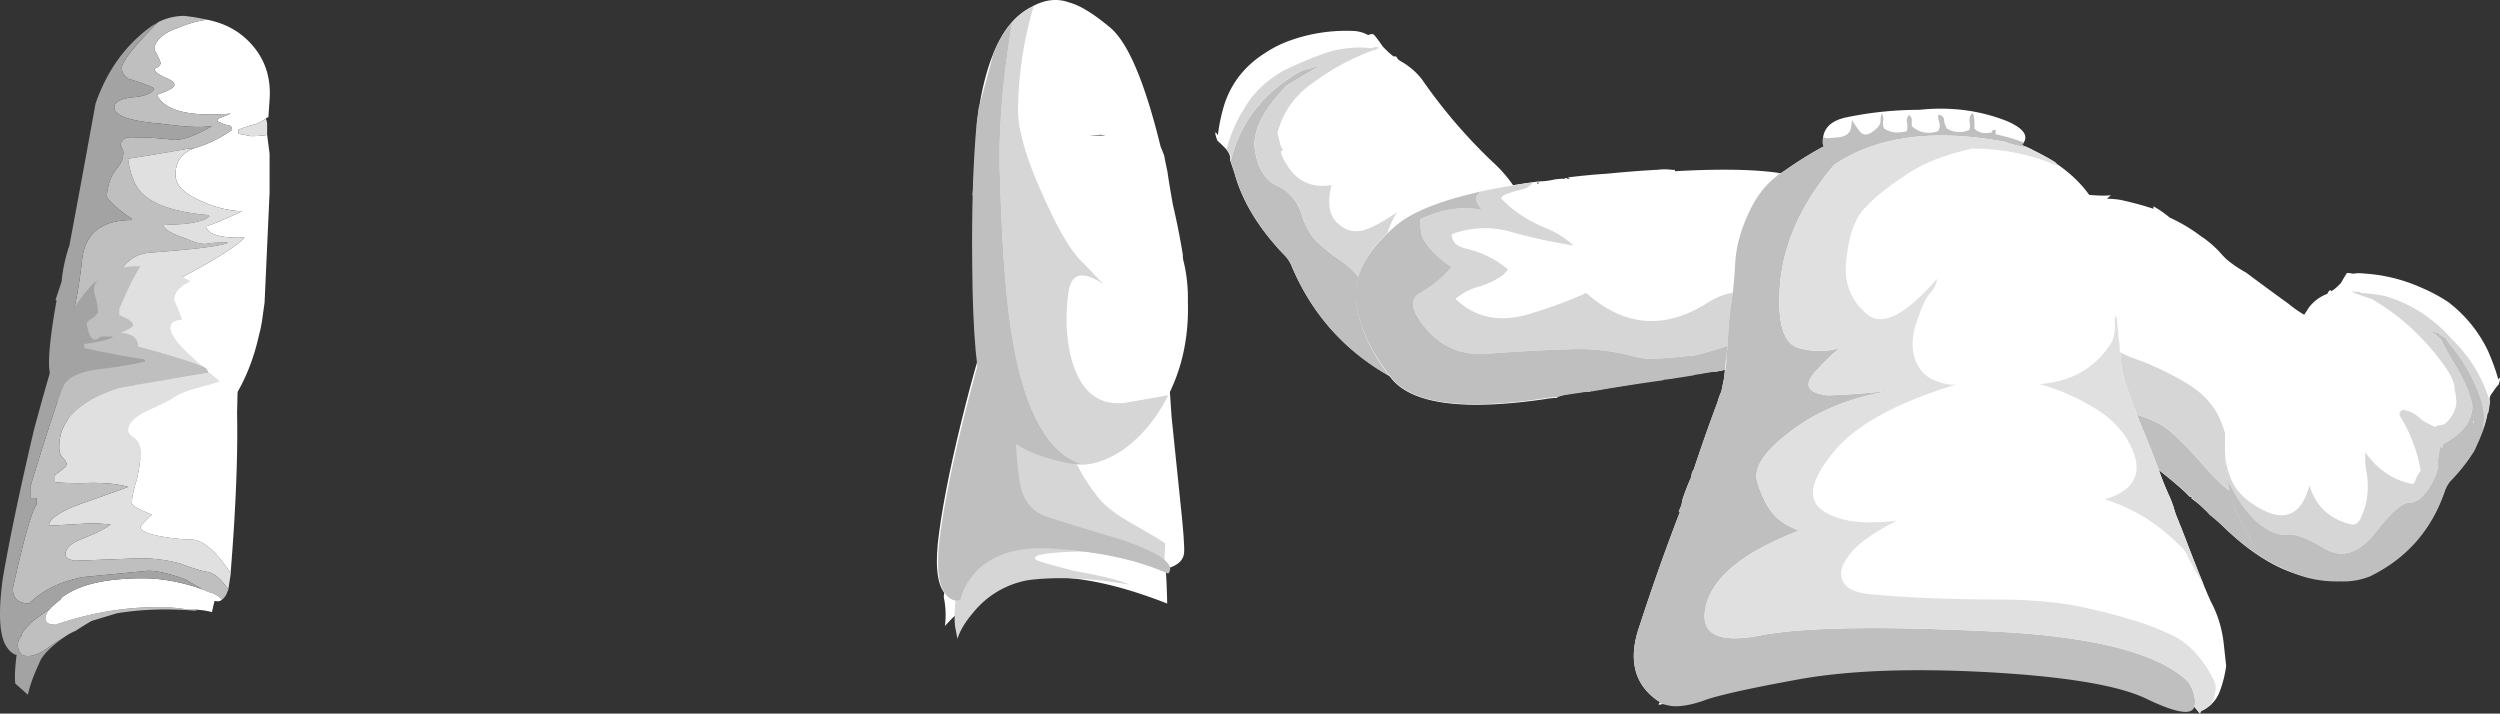 <svg xmlns="http://www.w3.org/2000/svg" viewBox="0 0 99.794 28.484"><rect x="0" y="0" width="99.794" height="28.484" fill="#333333" stroke="none"/><g fill-rule="evenodd"><path d="M54.614 1.402c.089-.04.156-.05.201-.035.044.02.17.18.38.488.195.205.348.342.45.405l.044-.018c.044.013.077.052.107.116l.088.069c.332.18.62.42.86.717a21.102 21.102 0 002.812 3.296c.839.757 1.348 1.627 1.523 2.608.279 1.371.254 2.602-.073 3.686l-.025.069a3.47 3.47 0 01-.215.751.605.605 0 01-.141.171l-.077.195c-.158.397-.407.655-.758.772-.791.6-1.821.816-3.1.65a3.906 3.906 0 01-1.324-.4c-1.752-1.017-3.022-2.457-3.813-4.337a1.31 1.31 0 00-.313-.458c-1.005-1.055-1.66-2.13-1.962-3.238l-.177-.522c.02-.118-.018-.244-.116-.387a3.876 3.876 0 00-.381-.375 1.083 1.083 0 01-.098-.342c.044.02.083.059.108.117.054-.458.151-.903.292-1.328.293-.82.825-1.474 1.597-1.958a4.458 4.458 0 011.08-.527 6.63 6.63 0 012.523-.347c.192.024.362.078.508.162z" fill="#fff"/><path d="M61.157 12.447a.913.913 0 00-.132.326l-.024.069-.005.112-.025.064c-.018.044-.018.082-.005.111l-.18.46a.613.613 0 01-.141.175l-.079.196a.556.556 0 00-.034.175c-.063.103-.137.19-.214.259a.954.954 0 01-.508.333c-.791.605-1.821.82-3.101.653a3.8 3.8 0 01-1.323-.405c-1.754-1.011-3.022-2.456-3.814-4.331a1.444 1.444 0 00-.312-.464c-1.006-1.05-1.66-2.128-1.963-3.232l-.157-.479c-.014-.029-.009-.067.005-.112.391-1.513 1.314-2.685 2.774-3.51l.186-.08a.547.547 0 00.249-.053c.087-.039.205-.072.336-.097l-1.337.806c-.977 1.01-1.392 1.89-1.25 2.626.127.709.42 1.163.873 1.363.45.205.768.557.953 1.055.156.517.361.898.615 1.152.254.249.591.523 1.011.81.42.289.771.684 1.059 1.173.245.478.499.84.752 1.093.367.167.767.205 1.207.127a2.67 2.67 0 001.322-.585c.079-.07.156-.103.23-.1-.015.626.205 1.002.659 1.13.253.072.493.077.718.015.683-.192 1.235-.47 1.655-.835z" fill="#bfbfbf"/><path d="M61.157 12.447c-.42.366-.972.643-1.654.835a1.306 1.306 0 01-.72-.015c-.453-.128-.673-.504-.658-1.13-.074-.003-.151.03-.23.1a2.67 2.67 0 01-1.323.585c-.44.078-.84.04-1.206-.127-.253-.253-.507-.615-.752-1.093-.288-.49-.639-.884-1.059-1.173a7.547 7.547 0 01-1.011-.81c-.254-.254-.464-.635-.615-1.152-.181-.498-.503-.85-.953-1.055-.453-.2-.746-.654-.873-1.363-.142-.736.273-1.616 1.25-2.626l1.337-.806a1.603 1.603 0 00-.336.097.547.547 0 01-.249.054l-.186.079c-1.46.825-2.383 1.997-2.774 3.51-.014.045-.019.083-.005.112l-.019-.044c.005-.072 0-.166-.01-.268l-.107-.117-.039-.093a5.704 5.704 0 01.707-1.622c.328-.58.84-1.078 1.53-1.488a14.266 14.266 0 011.898-.782c.586-.151 1.144-.195 1.665-.126l.113-.05a.43.43 0 01.176.03l-.136.059c.013.029.033.034.067.029a.176.176 0 01-.112-.01 9.43 9.43 0 00-2.393 1.27c-.786.527-1.284 1.22-1.489 2.075.024.063.054.176.093.342a.632.632 0 00.141.318l-.049.023c-.087.039-.023.23.197.567.4.663.99.932 1.777.806-.171.692-.099 1.191.214 1.489.269.283.591.396.967.337.332-.069.81-.317 1.425-.732-.521.883-.61 1.63-.267 2.246.341.615.79.766 1.342.449.552-.318 1.04-.948 1.46-1.9.098.142.172.308.22.508.054.195.205.38.469.557.746.22 1.22-.08 1.406-.89.19-.814.283-1.347.283-1.6.039.092.102.19.186.302.103.318.185.63.244.928.166.873.229 1.685.195 2.43-.019.046-.034.09-.054.133l.02.044c-.039.235-.079.489-.102.758z" fill="#d6d6d6"/><path d="M64.16 6.933a44.964 44.964 0 011.905-.151h.049c.233-.03.448-.03.648 0h.098v.053c3.004-.17 4.884.015 5.655.548.996.702 1.416 1.532 1.25 2.5-.138.966-.717 1.967-1.754 3.002-1 1.065-2.167 1.714-3.5 1.949-.23 0-.463.034-.698.098v-.05a.437.437 0 01-.2.05c-.333.068-.684.136-1.05.2-.034-.034-.103-.034-.2 0-.767.136-1.686.283-2.75.453a.37.37 0 00-.15.049c-.333 0-.7.049-1.1.151l-.2.05v.049c-.166 0-.332.019-.503.049-3.232.469-5.264.2-6.099-.801-.8-.997-1.263-1.983-1.401-2.95-.166-1.064.318-2.1 1.45-3.1.904-.83 2.853-1.45 5.85-1.845-.029.028-.064.048-.097.048v.049h.048v-.049a.14.14 0 01.103-.048c.131 0 .284-.02.449-.054.132-.03.298-.049.498-.049.034-.035.068-.035.103 0h.097c-.033-.035-.063-.049-.097-.049a25.517 25.517 0 011.596-.152z" fill="#fff"/><path d="M73.14 11.513c-.2.196-.415.381-.645.557a15.06 15.06 0 01-4.864 2.119c-.013.005-.033.015-.053.02h-.034a1.022 1.022 0 00-.175 0c-.538.068-1.065.107-1.573.116h-.035a4.838 4.838 0 01-.727-.146 8.44 8.44 0 00-2.196-.244 75.198 75.198 0 00-3.478.185c-.971.079-1.772-.243-2.407-.966-.63-.727-.713-1.216-.254-1.465.46-.254.87-.595 1.241-1.03-.527-.343-.919-.742-1.172-1.196a.522.522 0 00-.02-.088 3.316 3.316 0 01-.063-.621c.136-.073.268-.126.405-.165a3.698 3.698 0 012.08-.21.824.824 0 01-.254-.46c0-.044.019-.092.069-.141a.377.377 0 00.088-.127 28.4 28.4 0 011.81-.327l.04-.005c.058-.01.122-.02.19-.02l.02-.019.035.039-.035.034a.76.76 0 01-.42.22 3.915 3.915 0 00-.703.225l-.102.107c.478.508 1.088.913 1.82 1.207.43.18.787.41 1.075.687a21.993 21.993 0 01-2.413-.522 3.77 3.77 0 00-2.441.073c.005.284.176.469.509.557.682.156 1.263.44 1.742.855l-.205.22a3.126 3.126 0 01-1.02.473c-.328.103-.62.259-.875.474.767.741 1.724.951 2.876.625a18.4 18.4 0 002.247-.816c.048-.049.092-.049.14-.005 1.51 1.319 3.117 1.431 4.816.342.605-.386 1.288-.517 2.046-.386.4.064.776-.015 1.127-.234 1.33-.942 1.52-2.148.572-3.613a2.631 2.631 0 00-1.007-.938c.098.01.187.029.27.044l.404.084c.387.097.684.223.894.375 1.001.688 1.426 1.518 1.28 2.486-.069.522-.279 1.059-.625 1.62z" fill="#d6d6d6"/><path d="M59.073 7.652a.434.434 0 01-.088.126c-.05.049-.069.097-.069.141a.824.824 0 00.254.46 3.698 3.698 0 00-2.08.21 2.014 2.014 0 00-.405.165c0 .186.019.391.063.621.01.029.015.058.02.088.253.454.645.854 1.172 1.196a4.456 4.456 0 01-1.241 1.03c-.459.249-.375.738.254 1.465.634.723 1.436 1.045 2.407.966a75.198 75.198 0 013.478-.185 8.44 8.44 0 012.196.244c.245.069.488.118.727.146h.035a14.707 14.707 0 001.573-.116c.057-.005.116-.005.175 0h.034c.02-.005.04-.015.053-.02a15.06 15.06 0 004.864-2.119c.23-.176.445-.361.645-.557l.034-.034c-.054.079-.108.166-.177.249l-.238.357c-.205.263-.444.532-.713.81-1.016 1.055-2.197 1.699-3.535 1.934-.21.024-.46.069-.742.118a.595.595 0 00-.177.038 51.49 51.49 0 01-1.055.162.491.491 0 00-.18.038 69.55 69.55 0 00-2.783.435c-.049 0-.093 0-.142.005-.327.049-.683.103-1.06.157-.067.023-.136.048-.21.072-.185.005-.365.02-.526.049-3.199.479-5.22.22-6.06-.781-.82-1.025-1.299-2.017-1.431-2.984-.16-1.03.342-2.055 1.505-3.066.59-.547 1.655-1 3.192-1.362.074-.02.152-.04.23-.058z" fill="#bfbfbf"/><path d="M93.261 13.487c.035 0 .049.013.049.048.035 0 .069.014.102.049.333.234.684.483 1.05.751 1.168.768 1.852 1.632 2.052 2.598.166.801.263 1.47.297 2.002.035.469-.166 1.23-.6 2.3-.401 1.035-1.347 1.65-2.847 1.85-1.469.167-2.983-.502-4.55-2.001-.2-.2-.401-.381-.601-.547-.03-.064-.063-.098-.103-.103.035.005.064.02.103.049a.76.76 0 00-.152-.098 5.161 5.161 0 00-.6-.502l.054-.049h-.103l-.2-.2a17.882 17.882 0 00-2.5-1.9 1.599 1.599 0 00-.2-.151 2.038 2.038 0 00-.45-.249 1.257 1.257 0 00-.297-.146v-.054c-1.836-1.134-2.901-2.564-3.204-4.297-.234-1.704.069-2.984.899-3.853.869-.864 1.519-1.265 1.953-1.201.464.034.747.034.85 0l-.152.151c.2 0 .386.02.551.049.465.102.9.22 1.3.352v-.098c.234.132.45.283.65.45.365.166.717.366 1.05.6.13.097.248.18.35.248.27.202.5.415.7.65l.15.152c.234.2.498.38.8.547.533.4 1.1.815 1.7 1.25.2.165.415.316.65.449.132.102.268.2.4.302.27.235.552.435.85.602z" fill="#fff"/><path d="M80.791 10.073c-.039 2.002.444 3.521 1.45 4.561.991 1.035 1.895 1.645 2.7 1.826.806.195 1.396.469 1.773.83.337.293.825.805 1.465 1.533.645.732 1.327 1.186 2.065 1.372.732.18 1.347.63 1.836 1.348s1.216.517 2.183-.61c.258-.304.332-.689.22-1.153s-.03-.82.248-1.06c.274-.238.484-.546.625-.917s.005-.781-.41-1.24a1.232 1.232 0 01-.327-.938.507.507 0 01.2-.107c.299-.191.342-.474.127-.855l.049.049c.074.053.141.112.205.17.722.62 1.157 1.3 1.304 2.042.156.795.258 1.46.307 1.991.044.464-.151 1.237-.586 2.315-.405 1.045-1.356 1.655-2.851 1.832-1.465.17-2.984-.49-4.555-1.978a8.101 8.101 0 00-.617-.532 6.416 6.416 0 00-.717-.684l.049-.049h-.103c-.067-.064-.136-.127-.205-.195a23.743 23.743 0 00-2.5-1.88 1.223 1.223 0 00-.205-.146 5.248 5.248 0 00-.459-.289 1.258 1.258 0 00-.302-.141l-.005-.049c-1.831-1.119-2.886-2.539-3.164-4.267-.102-.723-.112-1.373-.03-1.95.049-.297.128-.575.23-.83z" fill="#bfbfbf"/><path d="M94.946 14.663c.215.381.171.664-.127.855a.507.507 0 00-.2.107c-.024.367.088.679.327.938.415.459.551.869.41 1.24s-.351.678-.625.917c-.279.24-.361.597-.249 1.06s.04.849-.22 1.153c-.966 1.127-1.693 1.327-2.182.61s-1.104-1.168-1.836-1.348c-.738-.186-1.42-.64-2.065-1.372-.64-.728-1.128-1.24-1.465-1.533-.377-.361-.967-.635-1.773-.83-.805-.181-1.709-.791-2.7-1.826-1.006-1.04-1.489-2.559-1.45-4.561.161-.42.39-.786.694-1.094l.415-.415.024-.024c.195-.171.376-.308.537-.415l.224-.132c.069-.044.132-.078.196-.103-.166.152-.337.303-.512.464-.294.274-.435.63-.42 1.06.008 1.704.4 2.89 1.171 3.569.771.674 1.475 1.124 2.11 1.342.654.225 1.337.548 2.055.973.712.425 1.181.976 1.421 1.66.239.684.479 1.23.718 1.631.235.405.635.723 1.201.943.235.097.474.19.707.282.118.034.23.084.328.141.049.005.161.035.327.089.167.059.395.175.69.356.297.19.584.123.868-.195.18-.737-.136-1.397-.953-1.977-.238-.161-.312-.358-.22-.591.738.015 1.242-.118 1.514-.395.274-.28.24-.543-.092-.797-.337-.248-.889-.317-1.66-.205-.762.117-1.069-.04-.913-.473a14.748 14.748 0 002.06-.582c.6-.225.743-.537.425-.937s-.522-.684-.62-.86c.054.045.116.084.175.122.035 0 .049.015.054.049.03-.005.064.015.097.044l.03.025c.04.024.073.049.103.072.307.197.62.407.942.625.162.108.313.22.46.338z" fill="#d6d6d6"/><path d="M97.597 19.545c-.532 1.568-1.528 2.71-2.997 3.428a2.8 2.8 0 01-1.163.206c-1.132.024-2.084-.284-2.85-.929-.333-.131-.587-.375-.763-.722-.024-.073-.049-.141-.073-.21a.564.564 0 01-.146-.21c-.122-.259-.225-.469-.299-.63l-.033-.034c-.382-1.055-.523-2.182-.43-3.389.073-.85.444-1.577 1.113-2.182a11.43 11.43 0 002.206-2.593 1.65 1.65 0 01.728-.547l.035-.039c.024-.069.059-.107.107-.107l.034.033c.093-.048.22-.156.381-.326.137-.24.215-.371.24-.396.092 0 .175.01.248.03.117-.025.259-.03.425-.01a6.617 6.617 0 012.344.586c.361.156.693.336 1.006.541a5.337 5.337 0 011.596 1.944c.176.4.318.786.42 1.157l.069-.073c0 .097-.02.19-.064.288-.072.073-.151.18-.244.322-.087.098-.122.205-.097.322l-.093.459c-.19.973-.678 1.866-1.46 2.686a1.167 1.167 0 00-.24.395z" fill="#fff"/><path d="M88.931 19.174a4.958 4.958 0 01-.089-.844c.03.21.08.42.157.63.151.469.453.849.908 1.146 1.172.802 1.934.558 2.28-.722.26.84.82 1.357 1.7 1.554.117.018.224-.045.312-.187.317-.62.396-1.303.24-2.055a2.7 2.7 0 01-.015-.635c.483.693 1.118 1.113 1.9 1.264a.39.39 0 00.102-.18c.068-.166.136-.289.205-.356a6.202 6.202 0 00-.825-2.178c-.05-.093-.02-.176.098-.25.258.02.522.157.786.412.146.087.312.18.502.267a.665.665 0 01.283-.077c.117-.025.23-.123.347-.289.137-.19.215-.395.234-.605a3.602 3.602 0 00-.126-.743c.024.07.054.143.077.21-.053-.326-.228-.678-.517-1.05a9.24 9.24 0 00-2.818-2.553 7.62 7.62 0 01-.82-.298c.093 0 .2.01.318.03l-.054-.054c.054.034.108.063.161.088.308.015.615.054.923.117a5.555 5.555 0 012.656 1.71 5.657 5.657 0 011.465 2.3c.025.067.054.14.079.21l-.064.424-.035.039a4.456 4.456 0 01-.195.712v-.073a2.208 2.208 0 00-.063-1.167 6.884 6.884 0 00-1.256-2.23l-.033-.036a1.053 1.053 0 00-.18-.244.913.913 0 01-.255-.17c-.024-.025-.049-.025-.068 0a.292.292 0 00-.215-.063c.142.087.274.19.395.307.123.259.284.546.479.874.22.346.42.722.591 1.117.078.21.142.435.195.67-.015.585-.366 1.08-1.065 1.47-.092.053-.141.097-.136.147v.072l-.073-.072a2.625 2.625 0 00-.093.463.875.875 0 00.005.352 2.799 2.799 0 01-.508 1.04c-.205.263-.425.395-.658.405-.264-.019-.714.381-1.353 1.196-.645.816-1.309 1.03-2.002.645-.694-.43-1.207-.62-1.534-.566-.351.033-.756-.148-1.215-.538-.435-.415-.811-.957-1.133-1.636z" fill="#d6d6d6"/><path d="M99.106 17.212c-.087.235-.2.498-.336.786-.25.405-.558.801-.929 1.186-.092.098-.17.225-.239.396-.527 1.568-1.528 2.71-2.997 3.428a2.862 2.862 0 01-1.163.2c-1.127.029-2.08-.284-2.85-.923a1.432 1.432 0 01-.758-.727l-.073-.21a.527.527 0 01-.147-.21 15.815 15.815 0 01-.298-.63l-.038-.035c-.05-.136-.098-.278-.152-.419a.538.538 0 01-.038-.176l-.035-.034a7.666 7.666 0 01-.122-.67c.322.679.698 1.221 1.133 1.636.459.39.864.572 1.215.538.327-.054.84.136 1.534.566.693.385 1.357.171 2.002-.645.639-.815 1.089-1.215 1.353-1.196.233-.01.453-.141.658-.405.23-.289.4-.635.508-1.04a.875.875 0 01-.005-.351c.02-.167.049-.318.094-.464l.072.072v-.072c-.005-.05.044-.094.136-.148.699-.39 1.055-.883 1.065-1.468a5.452 5.452 0 00-.195-.67 8.097 8.097 0 00-.591-1.118 10.783 10.783 0 01-.479-.874 2.33 2.33 0 00-.395-.307.292.292 0 01.215.062c.019-.023.044-.023.068 0a.913.913 0 00.255.172c.067.068.131.15.18.243l.034.035a6.884 6.884 0 011.255 2.232c.127.4.147.79.063 1.166v.074zm-.361-.347l-.005-.142a.63.63 0 01-.029.176l.034-.034z" fill="#bfbfbf"/><path d="M84.111 9.634c.2 1.67.333 2.749.4 3.251.035.333.069.684.103 1.05 0 .098.015.2.049.298-.034.035-.034.068 0 .102 0 .23.05.533.152.899.034.097.083.235.146.4.137.401.318.884.552 1.451.268.634.532 1.318.8 2.05.064.166.147.366.25.601.068.132.13.298.2.498.034.132.083.284.15.449.03.068.065.152.098.25.035.067.069.151.103.253.562 1.465.947 2.417 1.147 2.847.269.502.435 1.05.504 1.65.029.268.063.567.098.898a4.544 4.544 0 01-.25 1.002 1.368 1.368 0 01-.752.801l-.049.102c-.532-.703-1.318-1.187-2.348-1.45a49.745 49.745 0 00-3.804-.65c-4.6-.668-9.082-.386-13.447.85a6.88 6.88 0 00-1.153.498c-.297.235-.58.366-.849.4 0-.034.019-.068.054-.103-1.035-.663-1.304-1.698-.801-3.095a87.858 87.858 0 011.596-4.502h-.049c.035-.103.069-.185.103-.249l.049-.249c.098-.302.215-.6.352-.903 0-.098.029-.2.098-.298a68.66 68.66 0 01.952-2.7c.034-.132.083-.269.146-.401l.103-.498c.034-.302.064-.62.097-.952 0-.068.02-.151.049-.249v-.049c.034-.835.083-1.436.151-1.8.069-.402.118-.92.152-1.555.035-.663.215-1.347.552-2.045.331-.737.795-1.285 1.396-1.65.567-.4 1.104-.733 1.602-1-.034-.036-.05-.07-.05-.105-.033-.566.284-.912.948-1.048a14.19 14.19 0 012.9-.299c1.235-.131 2.403.015 3.502.45.697.302.898.615.6.951 2.066.899 3.198 2.184 3.398 3.849z" fill="#fff"/><path d="M87.613 28.134l-.05.147c-.165.268-.8.137-1.9-.396-1.132-.537-3.25-.883-6.352-1.055-3.1-.165-5.63-.062-7.597.304-2.001.366-3.251.649-3.75.849-.503.166-.918.235-1.25.2-.336-.068-.484-.116-.449-.151-1.035-.664-1.304-1.7-.801-3.1a87.67 87.67 0 011.596-4.498h-.049c.035-.103.069-.185.103-.249l.049-.253c.098-.298.215-.602.352-.9 0-.097.029-.2.098-.297a68.66 68.66 0 01.952-2.7c.029-.137.083-.268.146-.401l.103-.502c.034-.2.064-.415.097-.65v-.298c0-.067.02-.151.049-.249v-.053c.034-.83.083-1.432.151-1.797.069-.401.118-.918.152-1.553.035-.664.215-1.348.552-2.05.331-.733.795-1.28 1.396-1.652a15.51 15.51 0 011.602-.995c-.034-.035-.05-.068-.05-.103v-.05c0-.102.016-.184.05-.248 0 .035.014.059.048.074.029.015.195.005.503-.025.308-.029.483-.156.522-.376l.049-.322c.02.054.102.185.255.4.141.205.316.239.522.098.205-.136.322-.269.352-.4 0-.133.013-.249.048-.351a.416.416 0 01.05.35c0 .103.02.186.048.25.269.17.566.2.904.102a.803.803 0 000-.4c0-.102.033-.186.097-.249.068.063.103.132.103.2v.249c.297.269.648.333 1.05.2a.421.421 0 00.048-.351.883.883 0 01-.048-.298c.165 0 .248.098.248.298.034.102.07.185.098.249.302.17.6.185.904.053a.62.62 0 000-.351c0-.132.033-.235.097-.302h.054c.029.102.049.218.049.35v.25c.166.17.4.22.697.15 0-.033.02-.063.049-.097h.102v.172c.387.087.763.195 1.124.326a.462.462 0 01-.074.099l.025.028c.05.015.098.034.152.049.02.015.048.034.073.049-.18-.039-.366-.083-.552-.127a3.991 3.991 0 01-.395-.122c-2.833-.527-5.103-.22-6.803.923-1.268 1.498-1.982 3.052-2.147 4.653-.138 1.568.098 2.447.698 2.647.6.17 1.167.17 1.7 0-.235.17-.533.448-.9.85-.6.6-.468.95.4 1.05.9-.03 1.768-.1 2.598-.202-1.665.269-3.032.822-4.101 1.652-1.065.8-1.499 1.483-1.299 2.05.167.532.367.937.6 1.2.202.27.553.5 1.05.7-2.167.835-3.399 1.816-3.701 2.953-.297 1.133.386 1.548 2.051 1.25 1.636-.336 4.6-.4 8.901-.2 4.332.167 7.1.85 8.302 2.047.2.336.282.635.248.902z" fill="#bfbfbf"/><path d="M87.613 28.134c.033-.268-.05-.566-.25-.902-1.2-1.197-3.97-1.88-8.3-2.047-4.302-.2-7.265-.136-8.902.2-1.665.298-2.348-.117-2.051-1.25.303-1.137 1.534-2.119 3.701-2.954-.497-.2-.848-.43-1.05-.698-.233-.269-.433-.669-.6-1.202-.2-.566.234-1.25 1.299-2.05 1.069-.83 2.436-1.382 4.101-1.65-.83.102-1.698.17-2.597.2-.869-.098-1.001-.45-.4-1.05.366-.4.664-.683.899-.85-.533.172-1.1.172-1.7 0-.6-.2-.835-1.078-.698-2.646.165-1.601.879-3.155 2.148-4.653 1.7-1.143 3.97-1.45 6.802-.923.121.044.254.088.395.123.186.043.371.087.553.126a.944.944 0 01-.074-.049c.107.049.215.107.322.176.303.131.587.283.849.449a.35.35 0 00.152.151c-.268-.102-.552-.2-.85-.302a8.6 8.6 0 00-2.65-.4c-1.168.267-2.067.633-2.7 1.098-.666.434-1.183.854-1.55 1.25-.4.4-.648 1.07-.75 2.002-.133.899.116 1.631.75 2.202.602.595 1.55.147 2.853-1.352 0 .166-.084.351-.255.551-.165.166-.346.548-.546 1.148-.2.566-.22 1.083-.054 1.552.171.43.469.719.904.85.326.118.585.151.776.098-2.461.742-4.116 1.66-4.976 2.748-.903 1.104-1.035 1.87-.4 2.305.63.43 1.616.567 2.949.397-1.035.536-1.684 1.02-1.948 1.45-.302.4-.352.75-.151 1.05.165.267.58.418 1.25.453l.546.049c1.334.098 2.954.151 4.854.151 1.132.034 2.08.132 2.846.298a23.16 23.16 0 011.954.498c.497.137 1.064.352 1.699.654.6.298 1.118.85 1.547 1.646.138.234.171.454.103.654a1.755 1.755 0 01-.152.449.877.877 0 00-.2.147l-.2.103-.048.097a1.9 1.9 0 00-.2-.25v-.097zM84.56 13.282v.2c.035.136.054.282.054.453 0 .098.015.2.049.298-.034.035-.034.068 0 .097 0 .235.05.538.152.904.029.098.083.235.146.4.137.401.318.884.552 1.451.268.629.532 1.313.8 2.05.064.167.147.367.25.597.063.136.13.302.2.502.034.133.083.284.15.449.036.069.065.152.098.25.035.067.069.151.103.249.099.233.181.453.25.648.234.602.429 1.104.6 1.505a12.692 12.692 0 01-.649-1.152 1.133 1.133 0 00-.352-.45c-.87-.869-1.85-1.465-2.95-1.801 1.368-.4 1.632-1.25.802-2.55a3.967 3.967 0 00-1.304-1.147 8.32 8.32 0 00-2.1-.903c1.299-.098 2.27-.664 2.9-1.7.103-.268.133-.532.103-.8a.56.56 0 01.049-.25c0 .035.015.083.048.152v.151l.049.397z" fill="#e0e0e0"/><path d="M37.69 23.92c-.049-.166.025-.405.225-.707.323-.508.547-.884.674-1.128.381-.728 1.767-1.09 4.16-1.08 2.387.01 3.608.24 3.662.684.103.576.162 1.378.18 2.403-2.226-.874-4.086-1.202-5.571-.987a5.559 5.559 0 00-2.465 1.094 6.041 6.041 0 00-.835.791 3.526 3.526 0 00-.03-1.07z" fill="#fff"/><path d="M45.689 22.803c-.612-.504-1.788-.821-3.535-.943-1.447-.127-2.53.172-3.238.894-.342.385-.552.766-.625 1.143-.21.063-.401-.005-.576-.205-.323-.397-.4-1.197-.23-2.413.181-1.367.538-3.086 1.065-5.151.474-1.846.859-3.081 1.163-3.716.633-1.255 1.635-1.73 2.997-1.425 1.168.253 2.105.82 2.803 1.703.552.728.903 1.304 1.055 1.734.063.331.126 1.074.2 2.231.063.644.176 1.733.337 3.267.131 1.21.185 1.928.16 2.158-.052.459-.575.698-1.576.723z" fill="#fff"/><path d="M38.642 22.134c.25-.45.884-.777 1.905-.991.884-.172 1.85-.225 2.906-.157l2.308 1.225-.028.23c-1.227-.307-2.173-.45-2.843-.42-1.235.044-1.742.152-1.532.323.063.054.576.205 1.547.449 1.109.2 1.836.381 2.183.546-1.533-.267-2.872-.326-4.02-.185a3.627 3.627 0 00-2.24 1.324c-.303.356-.508.697-.61 1.025l-.093-.494c-.034-.282-.025-.692.034-1.225.102-.645.263-1.191.483-1.65z" fill="#d6d6d6"/><path d="M37.534 21.328c.186-1.368.542-3.086 1.07-5.151.468-1.847.853-3.082 1.157-3.717.728-1.465 1.953-1.865 3.671-1.196-.727 2.095-1.045 3.584-.942 4.473.092.655.181 1.362.264 2.13.132.58.493 1.24 1.073 1.977.264.341.704.683 1.334 1.04.748.424 1.201.693 1.353.81l-.044.869c0 .097-.005.176 0 .24-1.129-.474-2.549-.772-4.268-.894-1.446-.128-2.525.171-3.237.899-.343.385-.553.761-.625 1.137-.205.064-.396 0-.576-.205-.323-.396-.395-1.196-.23-2.412z" fill="#d6d6d6"/><path d="M39.761 12.46c.424-.835 1.045-1.308 1.85-1.416-.791 2.354-1.157 4.303-1.093 5.85.048 1.348.132 2.231.253 2.651.172.558.513.919 1.027 1.084.384.138 1.41.45 3.084.948 1.47.527 2.057.967 1.75 1.323-1.207-.537-2.682-.868-4.43-.991-1.446-.127-2.524.171-3.237.899-.343.385-.552.761-.625 1.137-.205.064-.396 0-.576-.205-.323-.396-.395-1.196-.23-2.412.186-1.368.542-3.086 1.07-5.151.469-1.847.854-3.082 1.157-3.717z" fill="#bfbfbf"/><path d="M44.14 5.41l-.2-.03c-.151.01-.297.02-.454.039.23-.009.445-.009.654-.009zm2.33.79c.029.167.073.382.131.65.03.205.069.469.128.807l.087.502c.151.635.284 1.309.4 2.011-.004.098.01.2.04.303a6.24 6.24 0 01.161 1.554c.054 1.732-.366 3.256-1.27 4.57-1.04 1.503-2.158 2.123-3.35 1.86-1.03-.195-1.772-.464-2.23-.805-.523-.348-.943-.943-1.256-1.788-.185-.537-.307-1.524-.371-2.959a1.864 1.864 0 01-.039-.45l-.039-.453.01-.25.005-.302-.04-.298h.05c.063-.044.132-.083.2-.117l-.2.019a60.418 60.418 0 01-.015-3.251l-.048-.005.077-1.148c.054-.63.084-1.216.098-1.748.298-2.46 1.006-3.99 2.12-4.594.541-.323 1.063-.391 1.557-.21.429.112.971.444 1.625.991.719.585 1.393 2.173 2.026 4.755l.143.356z" fill="#fff"/><path d="M42.774 18.515l.4.01c-1.333-.44-2.242-2.056-2.73-4.838-.259-1.393-.434-3.527-.522-6.402-.088-1.831.068-3.955.478-6.377a4.423 4.423 0 00-.728 1.172c.353-.85.83-1.441 1.432-1.763l.151-.05a15.167 15.167 0 00-.62 4.196c.029.845.376 1.987 1.035 3.422.595 1.338 1.122 2.213 1.586 2.628l.796.835a2.239 2.239 0 00-.643-.323c-.435-.112-.684.103-.758.64-.136 1.01-.087 1.924.141 2.744.362 1.225 1.06 1.783 2.09 1.675l1.754-.307c-.474.932-1.075 1.66-1.812 2.182-.733.488-1.42.674-2.05.556z" fill="#d6d6d6"/><path d="M39.672 2.08c.206-.469.45-.86.728-1.172-.41 2.422-.566 4.546-.478 6.377.088 2.875.263 5.009.522 6.402.488 2.782 1.397 4.398 2.73 4.838l-.4-.01c-1.03-.2-1.783-.474-2.247-.82-.498-.351-.913-.957-1.24-1.807-.298-.785-.454-2.529-.478-5.234-.025-2.266.034-4.175.176-5.728.004-.058.014-.117.024-.176.02-.146.034-.292.054-.429.005-.03.015-.053.025-.078l.585-2.163z" fill="#bfbfbf"/><path d="M8.261.785c.67.133 1.217.415 1.652.85.634.63.917 1.417.848 2.349l-.048.699c-.034 0-.068.019-.103.054a4.632 4.632 0 01-.346.2c-.366.097-.62.18-.753.248v.152l.504.097c.264 0 .479-.015.649-.049.03.235.064.484.097.748v1.552l-.2 4.4c-.033.234-.067.469-.097.698l-.054.302c-.029.133-.064.264-.097.402-.333 1.43-.953 2.597-1.85 3.495a16.505 16.505 0 00-.753-.395c-.766-.4-1.147-.738-1.147-1.002.033-.131.097-.218.2-.248a.337.337 0 00.097-.254c-.229-.23-.366-.43-.4-.601a5.263 5.263 0 01-.097-.995c.068-1.334.448-2.183 1.152-2.554 1.23-.665 1.983-1.148 2.246-1.451-.933.035-1.451-.112-1.548-.45.166-.028.65-.228 1.45-.6h-.05a4.278 4.278 0 01-1.552-.395c-.732-.303-1.083-.67-1.05-1.104 0-.464.235-.8.699-1a5.13 5.13 0 001.553-.748c0-.131-.083-.2-.25-.2l-.35-.151.048-.097.503-.202c-1.67.133-2.651-.116-2.949-.751l.395-.151c.2-.098.302-.181.302-.249 0-.099-.13-.201-.4-.299-.268-.131-.4-.248-.4-.351.132-.034.215-.097.25-.2 0-.069-.085-.249-.25-.552v-.098c.103-.331.4-.58.898-.751A4.52 4.52 0 018.261.785z" fill="#fff"/><path d="M7.91 17.437c-.2.13-.395.263-.595.4-.235.03-.571.048-1.001.048-.87-.034-1.47-.151-1.803-.351-.366-.166-.746-.552-1.147-1.147l.049-.054.747.053v-.053c-.732-.464-1.166-.782-1.299-.948-.2-.269-.284-.717-.249-1.352 0-.533.083-.982.25-1.348.132-.4.268-1.119.4-2.149.068-1.166.732-1.752 2.002-1.752v-.049a4.908 4.908 0 01-.602-.45c-.267-.234-.4-.385-.4-.449.035-.435.152-.786.352-1.05.201-.233.298-.433.298-.6.034-.102 0-.22-.097-.35 0-.27.18-.382.546-.353.533 0 1.07.035 1.601.102.367 0 .865-.185 1.5-.551h-.05c-.365.069-1.035.034-2-.098-1.23-.102-1.852-.317-1.852-.65 0-.2.235-.336.704-.4.497-.033.801-.15.898-.35-.097-.07-.4-.187-.898-.353-.069 0-.118-.014-.152-.049a.486.486 0 01-.248-.449c.033-.269.517-.869 1.45-1.801.331-.166.683-.25 1.05-.25.297.035.6.084.897.151a4.52 4.52 0 00-1.201.348c-.498.171-.795.42-.898.751v.097c.165.304.25.484.25.553-.035.102-.118.166-.25.2 0 .102.132.22.4.351.27.098.4.2.4.299 0 .067-.102.151-.302.249l-.395.151c.297.635 1.279.884 2.949.751l-.503.201-.049.098.352.151c.166 0 .248.069.248.2a5.13 5.13 0 01-1.552.748h-.195c-.938.17-1.734.302-2.403.4.098.732.332 1.235.698 1.503.504.395 1.334.65 2.5.748l.054.049c-.137.136-.454.233-.952.302-.566.034-.87.049-.898.049.028.166.346.351.947.551.269.133.518.201.751.201.133-.035.367-.053.7-.053h.2c-.265.136-1.3.267-3.1.4-.968.068-1.48.82-1.55 2.251-.033.897.035 1.581.2 2.05.235.635.7 1.134 1.403 1.5h.049c-.469.131-.704.267-.704.4-.029.234.386.502 1.25.801.435.165.855.283 1.25.351z" fill="#bfbfbf"/><path d="M8.462 16.982h-.05c-.102.103-.2.186-.302.255l-.2.2a6.872 6.872 0 01-1.25-.352c-.864-.298-1.279-.567-1.25-.801 0-.132.235-.269.704-.4h-.049c-.704-.366-1.168-.865-1.403-1.5-.165-.469-.233-1.152-.2-2.05.064-1.431.582-2.182 1.55-2.251 1.8-.133 2.835-.264 3.1-.4h-.2c-.333 0-.567.019-.7.054-.233 0-.482-.07-.75-.202-.602-.2-.92-.385-.948-.551.028 0 .332-.015.898-.049.498-.068.815-.166.952-.302l-.054-.049c-1.166-.097-1.996-.352-2.5-.747-.366-.27-.6-.772-.698-1.504.67-.098 1.465-.23 2.403-.4h.195c-.464.2-.699.536-.699 1-.034.435.318.801 1.05 1.104.504.23 1.016.366 1.553.396h.048c-.8.371-1.283.571-1.45.6.098.337.616.484 1.55.449-.265.303-1.017.786-2.247 1.45-.704.372-1.084 1.22-1.152 2.555 0 .33.033.663.097.995.034.17.171.37.4.6a.337.337 0 01-.097.255c-.103.03-.167.117-.2.248 0 .264.38.602 1.147 1.002.269.132.518.263.753.395zM10.61 4.737a.51.51 0 01.054.248v.4c-.17.034-.385.049-.649.049l-.504-.097v-.152c.133-.068.387-.151.753-.248.131-.07.249-.138.346-.2z" fill="#e0e0e0"/><path d="M7.315 17.837c-.737.43-1.436.566-2.105.395a.904.904 0 01-.297-.05h-.05a2.073 2.073 0 01-.25-.2c-.932-.463-1.585-.917-1.952-1.347-.366-.435-.601-1.083-.698-1.952-.034-.499.063-1.398.298-2.701h-.048l.248-.747c.034-.4.117-.816.249-1.25 0-.035.02-.083.054-.151.264-1.401.615-3.301 1.05-5.699.464-1.332 1.215-2.367 2.251-3.1.063-.035.146-.083.249-.151-.938.933-1.416 1.533-1.45 1.801 0 .2.082.352.249.449.033.035.082.049.15.049.498.166.802.284.9.352-.098.2-.402.318-.9.352-.468.063-.703.2-.703.4 0 .332.621.547 1.851.65.967.13 1.637.166 2.002.097h.05c-.635.366-1.134.551-1.5.551a12.737 12.737 0 00-1.602-.102c-.366-.029-.546.084-.546.352.098.132.131.249.098.352 0 .166-.098.366-.3.6-.2.263-.315.615-.35 1.05 0 .063.132.215.4.448.235.202.435.348.6.45v.049c-1.27 0-1.933.586-2.002 1.753-.131 1.03-.267 1.748-.4 2.148-.166.367-.248.815-.248 1.348-.035.635.048 1.084.248 1.352.133.167.567.484 1.299.948v.054l-.747-.054-.05.054c.402.595.782.98 1.148 1.147.333.2.933.318 1.803.351.43 0 .766-.018 1.001-.048z" fill="#a3a3a3"/><path d="M7.612 11.235c-.435.2-.65.449-.65.747.2.435.3.703.3.8-.3 0-.45.103-.45.303 0 .264.302.665.903 1.201.166.167.332.3.497.397-.4-.201-1.298-.479-2.7-.85 0-.333-.233-.518-.697-.548.331-.136.497-.233.497-.302 0-.131-.185-.264-.55-.4v-.249c.335-.801.62-1.367.848-1.7.302 0 .62.049.952.151v.05c.367.068.718.2 1.05.4zm.698 3.599c.304.234.455.366.455.4-.069.034-.352.117-.855.249-.498.137-.85.283-1.05.45l-.948.453c-.53.23-.8.498-.8.797 0 .102.083.2.25.302.166.131.248.331.248.6 0 .264-.049.615-.146 1.05-.136.43-.2.748-.2.948 0 .102.264.254.801.454-.304.298-.455.463-.455.498 0 .165.318.298.953.4.435.069.78.098 1.05.098.468 0 1 .448 1.6 1.352-.033.235-.068.45-.102.65-.263-.401-.532-.635-.801-.699-.229-.033-.615-.15-1.147-.35a6.25 6.25 0 00-1.602-.2l-2.548.097c-.27-.035-.4-.118-.4-.249 0-.235.2-.435.6-.601.6-.229 1-.435 1.2-.6l-.702-.049-1.748.102v-.102c.132-.264.58-.533 1.347-.801 1.134-.4 1.734-.615 1.803-.65-.5-.132-1.1-.18-1.803-.147-.664 0-1.049-.018-1.147-.053v-.249c.332-.234.498-.381.498-.449 0-.069-.048-.151-.146-.25-.102-.102-.151-.249-.151-.449 0-1.068.8-1.85 2.397-2.353.137-.029 1.318-.229 3.549-.6v-.049z" fill="#e0e0e0"/><path d="M8.863 23.935a1.153 1.153 0 00-.352-.248 2.143 2.143 0 01-.401-.152c-.2-.102-.429-.235-.697-.401-.635-.234-1.134-.351-1.5-.351l-2.603.253c-.664.133-1.215.348-1.65.65a3.097 3.097 0 00-.497.4c-.435 0-.65-.2-.65-.6.435-1.968.752-3.086.952-3.35v-.253h-.254v-.45c.733-2.398 1.187-3.764 1.353-4.097.2-.302.664-.502 1.401-.6.864-.102 1.479-.2 1.845-.303l-.049-.098c-1.263-.2-2.065-.351-2.397-.449v-.15c.699-.103 1.08-.2 1.147-.303h-.497c-.269.267-.449.102-.551-.499 0-.068.082-.151.248-.249.137-.102.2-.185.2-.249 0-.17-.048-.42-.146-.752a.531.531 0 01.146-.498.72.72 0 01.303-.2c.4-.268.864-.386 1.396-.352-.229.332-.512.899-.849 1.7v.249c.37.136.552.268.552.4 0 .068-.167.166-.498.302.464.03.698.215.698.548 1.4.371 2.3.648 2.7.85a.445.445 0 01.097.151v.049c-2.231.371-3.412.571-3.549.6-1.597.503-2.397 1.285-2.397 2.353 0 .2.049.347.151.45.098.098.146.18.146.25 0 .062-.166.214-.498.448v.249c.098.035.483.053 1.147.053.704-.033 1.304.015 1.803.147-.07.035-.67.25-1.803.65-.766.268-1.215.537-1.347.801v.102l1.748-.102.703.049c-.2.17-.6.371-1.201.6-.4.171-.6.366-.6.601 0 .131.13.214.4.249l2.548-.098c.567 0 1.099.063 1.602.2.532.2.918.318 1.147.351.269.064.538.298.801.7-.063.2-.146.33-.248.4zm-6.3 1.499c-.165.103-.35.215-.552.351-.331.264-.63.402-.897.402a.533.533 0 01-.25-.054.524.524 0 01-.151-.401c0-.098.035-.195.097-.298l.054-.049c0-.068.015-.117.049-.151.063-.097.166-.215.298-.351.103-.098.367-.298.8-.596l-.048.048c-.103.133-.152.25-.152.348 0 .17.133.254.402.254a12.706 12.706 0 014.15-.704c.366 0 .75.035 1.152.102h.2c.034 0 .083.015.146.049-1.132-.098-2.197-.068-3.199.098l-1 .303c-.235.132-.45.269-.65.4a2.09 2.09 0 00-.448.249z" fill="#bfbfbf"/><path d="M9.214 22.885c-.6-.903-1.133-1.352-1.601-1.352-.27 0-.615-.029-1.05-.098-.635-.102-.953-.235-.953-.4 0-.035.151-.2.455-.498-.537-.2-.801-.352-.801-.454 0-.2.064-.518.2-.948.097-.435.146-.786.146-1.05 0-.268-.082-.468-.249-.6-.166-.102-.248-.2-.248-.302 0-.299.268-.566.8-.796l.947-.454c.2-.166.553-.313 1.05-.45.503-.131.786-.215.855-.249 0-.034-.151-.166-.455-.4a.445.445 0 00-.098-.151 2.547 2.547 0 01-.497-.396c-.601-.537-.904-.938-.904-1.202 0-.2.152-.302.45-.302 0-.098-.098-.366-.298-.801 0-.298.215-.547.65-.747.068.034.13.069.2.098.332.2.615.469.85.801.497.669.766 1.284.8 1.85.035.366.035 1.201 0 2.5.035 1.699-.05 3.799-.25 6.299v.102zm-1.499 1.45h-.2a6.965 6.965 0 00-1.152-.102c-1.402 0-2.784.235-4.15.704-.27 0-.402-.084-.402-.254 0-.098.049-.215.152-.348l.048-.048.049-.054c.103-.098.22-.2.353-.298a.317.317 0 01.15-.151c.665-.469 1.715-.699 3.15-.699.668 0 1.367.118 2.1.348.097.034.2.067.297.102.138.068.269.117.401.152.137.063.254.146.352.248-.07.069-.167.083-.298.049a8.332 8.332 0 00-.102.449 3.155 3.155 0 00-.7-.098h-.048z" fill="#fff"/><path d="M2.011 24.287c-.434.298-.697.498-.8.596-.132.136-.23.254-.299.351-.033.034-.048.083-.048.151l-.054.049a.574.574 0 00-.098.298c0 .17.05.303.152.4a.533.533 0 00.25.055c.267 0 .566-.138.897-.402.201-.136.386-.248.553-.351-.567.401-.904.753-1.002 1.05-.235.498-.38.918-.448 1.25l-.504-.449c-.029-.235-.014-.616.054-1.152H.61a.73.73 0 01-.298-.249c-.332-.401-.4-1.334-.2-2.799.27-1.567.684-3.55 1.25-5.951.6-2.232 1.05-3.701 1.353-4.4.297-.566.63-1.03.996-1.401a.787.787 0 01.2-.146.531.531 0 00-.146.497c.097.333.146.581.146.753 0 .063-.064.146-.2.248-.166.098-.249.181-.249.249.103.601.283.766.552.499h.497c-.062.102-.448.2-1.147.302v.151c.332.098 1.134.25 2.397.45l.049.097c-.366.102-.981.201-1.845.303-.737.098-1.201.298-1.401.6-.166.333-.62 1.7-1.353 4.097v.45h.254v.253c-.2.264-.517 1.382-.952 3.35 0 .4.215.6.65.6.13-.136.302-.268.497-.4.435-.302.986-.517 1.65-.65l2.603-.253c.366 0 .865.117 1.5.351.268.166.497.299.697.401-.097-.035-.2-.068-.297-.102-.733-.23-1.432-.348-2.1-.348-1.435 0-2.485.23-3.15.699a.317.317 0 00-.15.151c-.133.098-.25.2-.353.298l-.049.054z" fill="#a3a3a3"/></g></svg>